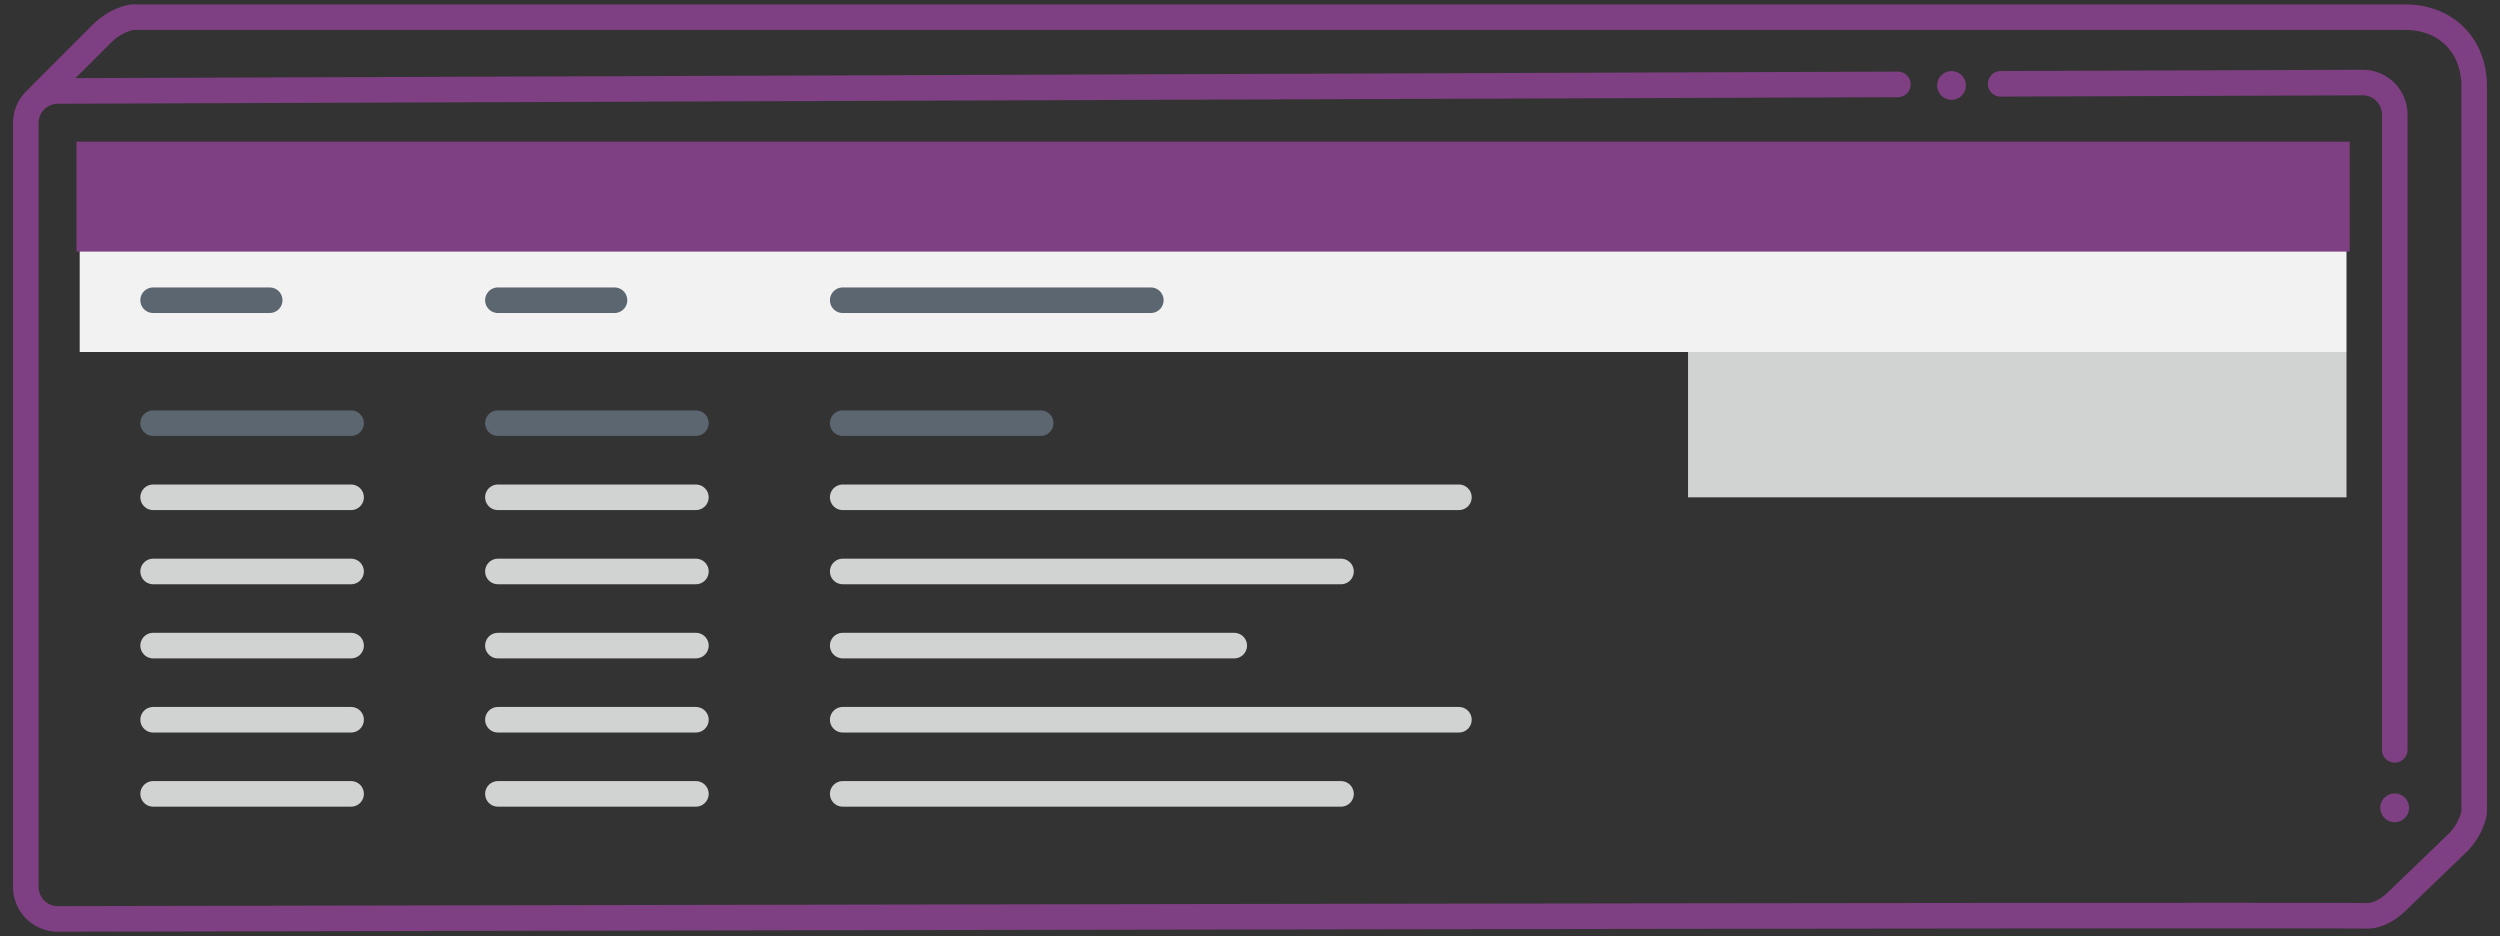 <?xml version="1.0" encoding="UTF-8"?> <svg xmlns="http://www.w3.org/2000/svg" xmlns:xlink="http://www.w3.org/1999/xlink" width="665" height="249" viewBox="0 0 665 249"><rect x="0" y="0" width="665" height="249" fill="#333333" stroke="none"/><defs><clipPath id="a"><rect x="6.87" y="24.2" width="631.64" height="220.23" rx="8.5" fill="none"></rect></clipPath></defs><line x1="519.1" y1="22.73" x2="519.1" y2="22.73" fill="none" stroke="#7e4082" stroke-linecap="round" stroke-linejoin="round" stroke-width="7.65"></line><g clip-path="url(#a)"><rect x="449.02" y="93.64" width="175.15" height="38.65" fill="#d1d3d3"></rect><rect x="21.2" y="66.09" width="602.97" height="27.55" fill="#f2f2f2"></rect><rect x="21.2" y="38.53" width="602.97" height="27.55" fill="#7e4082" stroke="#7e4082" stroke-miterlimit="10" stroke-width="1.7"></rect><line x1="40.73" y1="112.56" x2="93.39" y2="112.56" fill="none" stroke="#5c6670" stroke-linecap="round" stroke-linejoin="round" stroke-width="6.8"></line><line x1="132.44" y1="112.56" x2="185.11" y2="112.56" fill="none" stroke="#5c6670" stroke-linecap="round" stroke-linejoin="round" stroke-width="6.8"></line><line x1="224.16" y1="112.56" x2="276.83" y2="112.56" fill="none" stroke="#5c6670" stroke-linecap="round" stroke-linejoin="round" stroke-width="6.8"></line><line x1="40.73" y1="132.28" x2="93.39" y2="132.28" fill="none" stroke="#d1d3d3" stroke-linecap="round" stroke-linejoin="round" stroke-width="6.8"></line><line x1="132.44" y1="132.28" x2="185.11" y2="132.28" fill="none" stroke="#d1d3d3" stroke-linecap="round" stroke-linejoin="round" stroke-width="6.8"></line><line x1="224.16" y1="132.28" x2="388.07" y2="132.28" fill="none" stroke="#d1d3d3" stroke-linecap="round" stroke-linejoin="round" stroke-width="6.8"></line><line x1="40.73" y1="152.01" x2="93.39" y2="152.01" fill="none" stroke="#d1d3d3" stroke-linecap="round" stroke-linejoin="round" stroke-width="6.8"></line><line x1="132.44" y1="152.01" x2="185.11" y2="152.01" fill="none" stroke="#d1d3d3" stroke-linecap="round" stroke-linejoin="round" stroke-width="6.8"></line><line x1="224.16" y1="152.01" x2="356.71" y2="152.01" fill="none" stroke="#d1d3d3" stroke-linecap="round" stroke-linejoin="round" stroke-width="6.8"></line><line x1="40.73" y1="171.73" x2="93.39" y2="171.73" fill="none" stroke="#d1d3d3" stroke-linecap="round" stroke-linejoin="round" stroke-width="6.8"></line><line x1="132.44" y1="171.73" x2="185.11" y2="171.73" fill="none" stroke="#d1d3d3" stroke-linecap="round" stroke-linejoin="round" stroke-width="6.8"></line><line x1="224.16" y1="171.73" x2="328.31" y2="171.73" fill="none" stroke="#d1d3d3" stroke-linecap="round" stroke-linejoin="round" stroke-width="6.8"></line><line x1="40.73" y1="191.45" x2="93.39" y2="191.45" fill="none" stroke="#d1d3d3" stroke-linecap="round" stroke-linejoin="round" stroke-width="6.8"></line><line x1="132.44" y1="191.45" x2="185.11" y2="191.45" fill="none" stroke="#d1d3d3" stroke-linecap="round" stroke-linejoin="round" stroke-width="6.8"></line><line x1="224.16" y1="191.45" x2="388.07" y2="191.45" fill="none" stroke="#d1d3d3" stroke-linecap="round" stroke-linejoin="round" stroke-width="6.8"></line><line x1="40.73" y1="211.17" x2="93.39" y2="211.17" fill="none" stroke="#d1d3d3" stroke-linecap="round" stroke-linejoin="round" stroke-width="6.8"></line><line x1="132.44" y1="211.17" x2="185.11" y2="211.17" fill="none" stroke="#d1d3d3" stroke-linecap="round" stroke-linejoin="round" stroke-width="6.8"></line><line x1="224.16" y1="211.17" x2="356.71" y2="211.17" fill="none" stroke="#d1d3d3" stroke-linecap="round" stroke-linejoin="round" stroke-width="6.8"></line><line x1="40.73" y1="79.86" x2="71.74" y2="79.86" fill="none" stroke="#5c6670" stroke-linecap="round" stroke-linejoin="round" stroke-width="6.8"></line><line x1="132.44" y1="79.86" x2="163.46" y2="79.86" fill="none" stroke="#5c6670" stroke-linecap="round" stroke-linejoin="round" stroke-width="6.8"></line><line x1="224.16" y1="79.86" x2="306.12" y2="79.86" fill="none" stroke="#5c6670" stroke-linecap="round" stroke-linejoin="round" stroke-width="6.8"></line></g><path d="M504.83,22.45,15.37,24.2a8.52,8.52,0,0,0-8.5,8.5V235.93a8.5,8.5,0,0,0,8.5,8.5s562.91-1.14,614.4-.82c2.36,0,5.26-1.39,7.67-3.71l16.44-15.85c2.35-2.35,4.25-6.15,4.25-8.5V22.89c0-10.79-7.53-18.32-18.31-18.32H35.73c-2.35,0-6.15,1.9-8.5,4.25L10.34,25.71" fill="none" stroke="#7e4082" stroke-linecap="round" stroke-linejoin="round" stroke-width="6.8"></path><path d="M637,199.46v-169a8.52,8.52,0,0,0-8.5-8.5l-96.33.34" fill="none" stroke="#7e4082" stroke-linecap="round" stroke-linejoin="round" stroke-width="6.8"></path><line x1="636.98" y1="214.88" x2="636.98" y2="214.88" fill="none" stroke="#7e4082" stroke-linecap="round" stroke-linejoin="round" stroke-width="7.65"></line></svg> 
